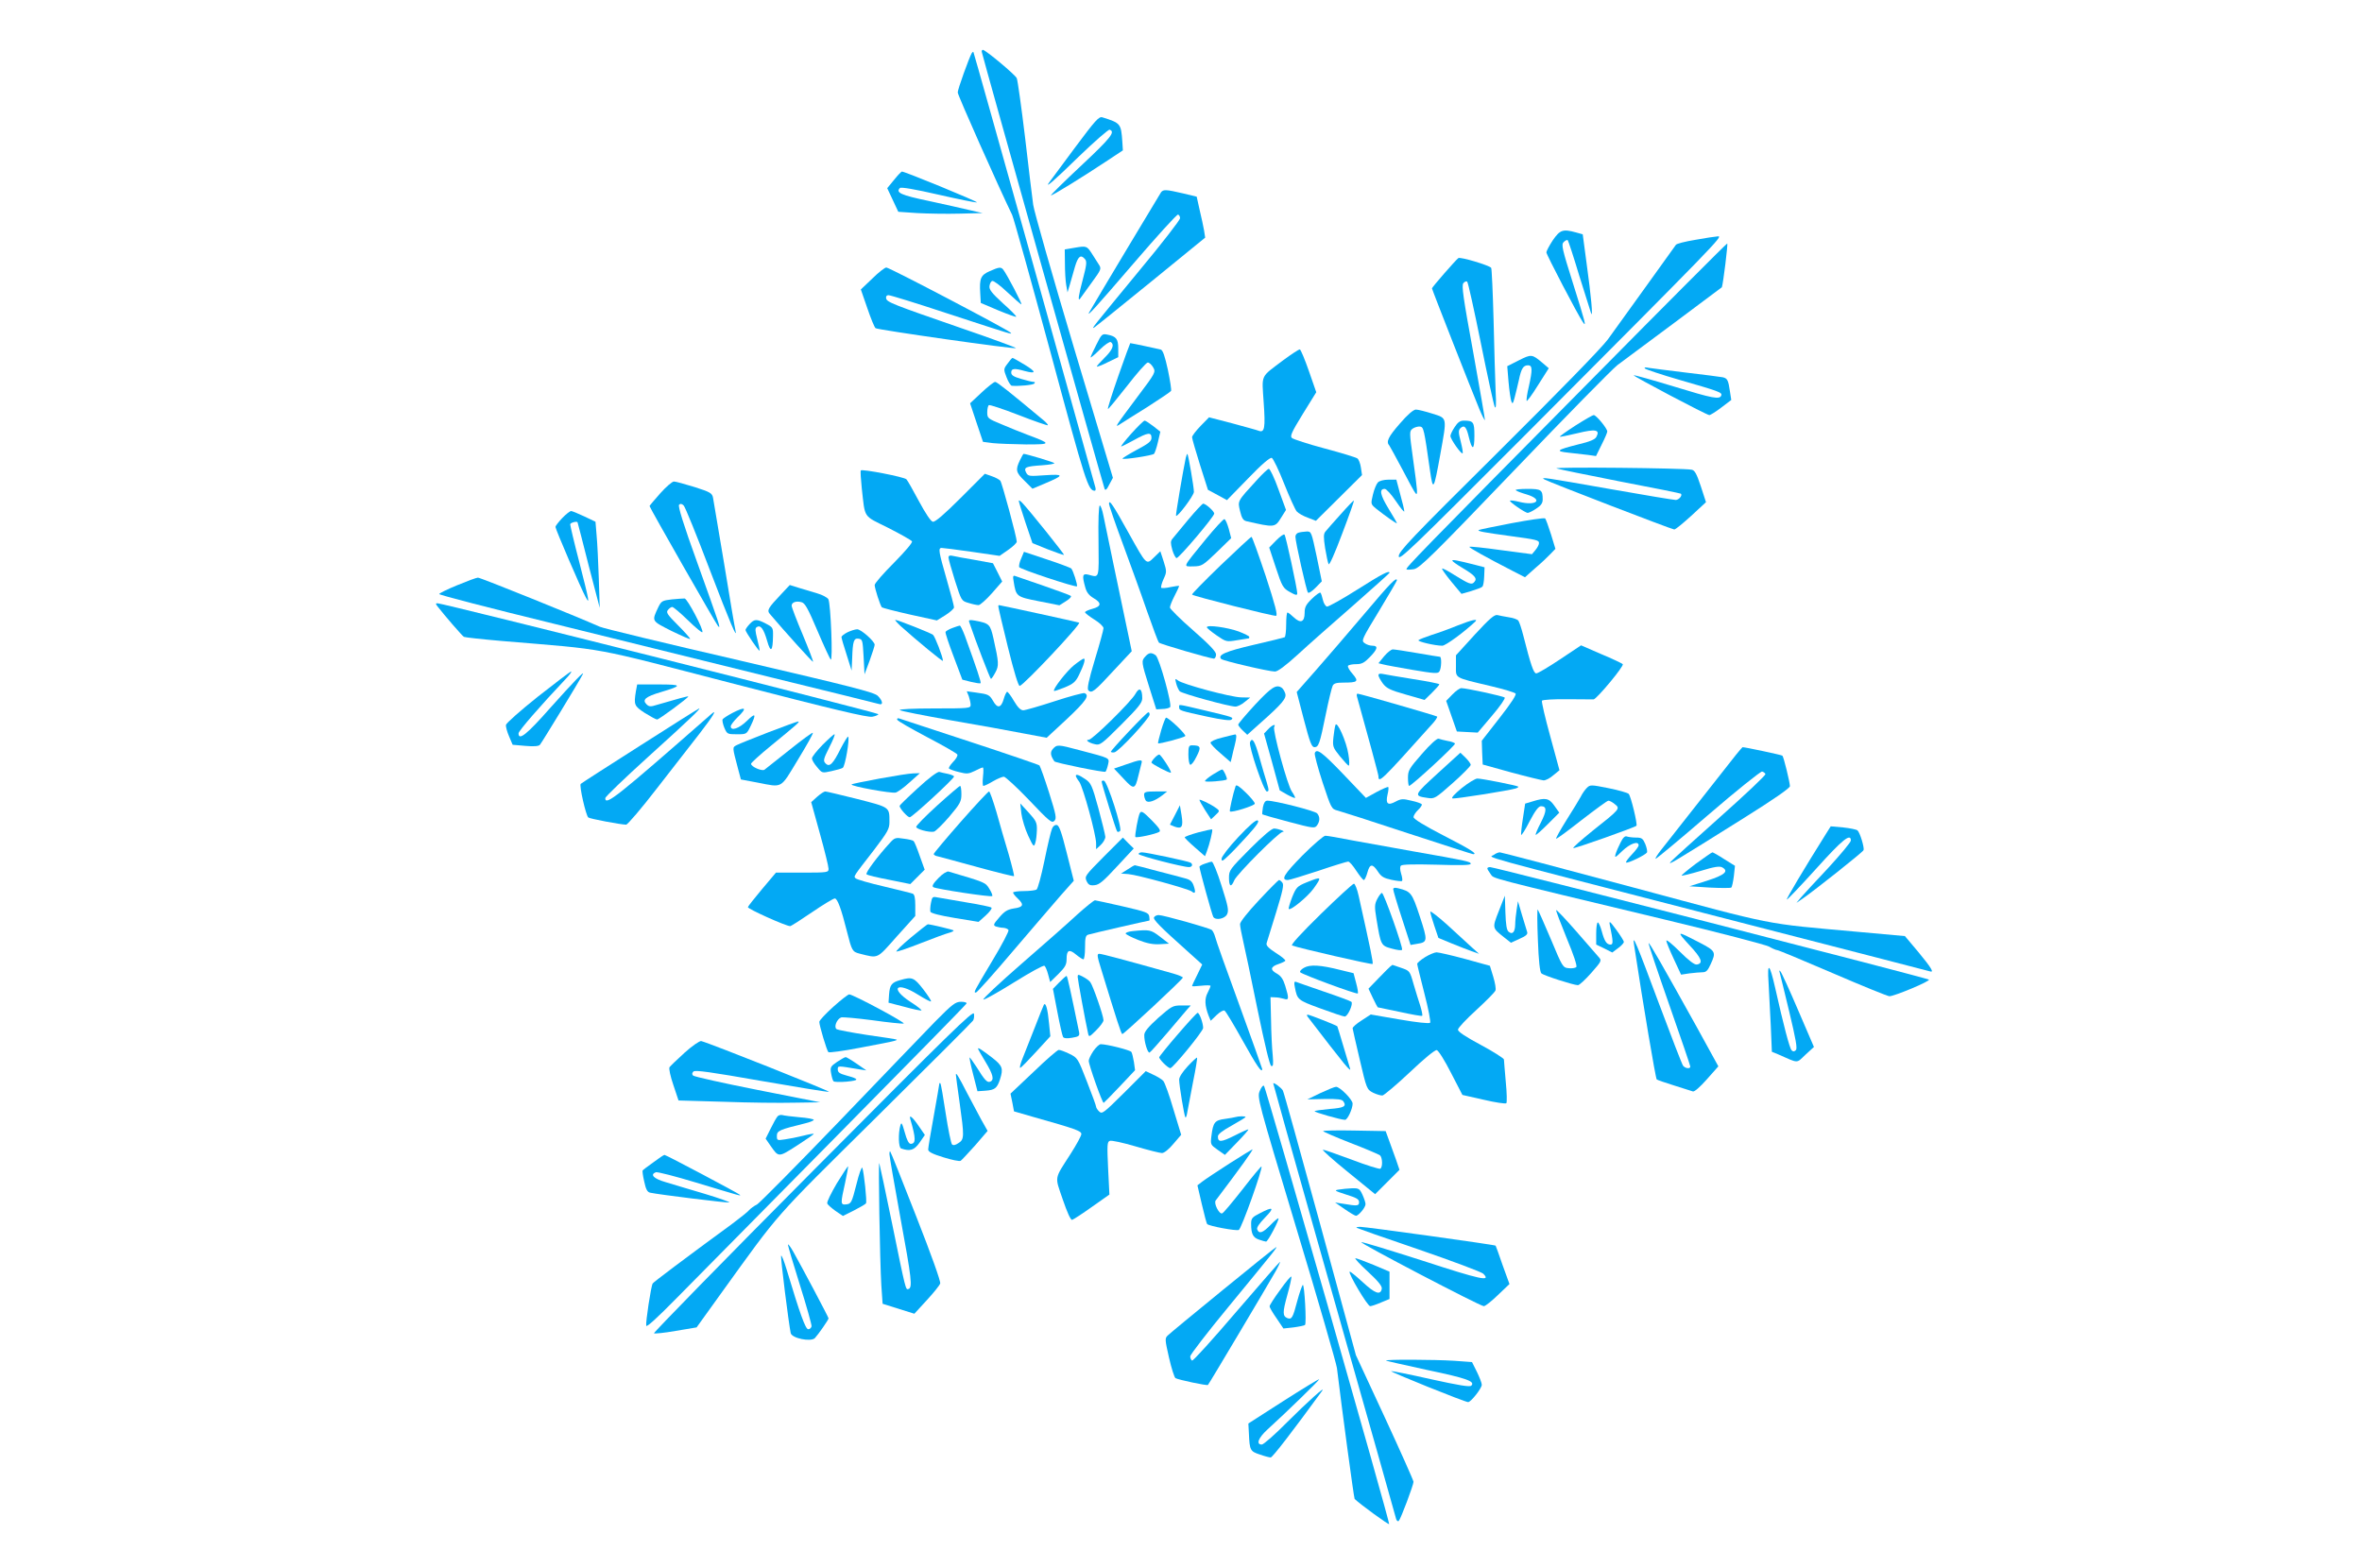 <?xml version="1.0" standalone="no"?>
<!DOCTYPE svg PUBLIC "-//W3C//DTD SVG 20010904//EN"
 "http://www.w3.org/TR/2001/REC-SVG-20010904/DTD/svg10.dtd">
<svg version="1.0" xmlns="http://www.w3.org/2000/svg"
 width="1280pt" height="850pt" viewBox="0 0 1280 850"
 preserveAspectRatio="xMidYMid meet">
<g transform="translate(0,850) scale(0.1,-0.1)"
fill="#03a9f4" stroke="none">
<path d="M5320 8220 c0 -9 655 -2339 666 -2370 4 -10 12 -4 25 23 l20 37 -212
708 c-116 389 -215 736 -220 772 -5 36 -25 200 -44 365 -20 165 -40 309 -45
321 -7 18 -170 154 -184 154 -3 0 -6 -4 -6 -10z"/>
<path d="M5266 8212 c-14 -24 -76 -196 -76 -213 0 -15 220 -509 295 -664 8
-16 102 -354 209 -749 190 -705 203 -746 239 -746 4 0 6 8 3 18 -2 9 -152 543
-331 1187 -180 643 -328 1171 -330 1173 -2 2 -6 -1 -9 -6z"/>
<path d="M5824 7698 c-70 -95 -132 -179 -137 -185 -30 -40 22 4 159 138 85 82
161 148 167 146 33 -11 7 -44 -152 -193 -93 -87 -168 -161 -166 -163 4 -4 167
96 310 191 l80 53 -3 48 c-7 97 -9 100 -108 131 -19 6 -38 -16 -150 -166z"/>
<path d="M4845 7525 l-37 -45 30 -64 30 -64 103 -7 c57 -3 160 -5 229 -3 l125
3 -70 16 c-38 9 -139 32 -223 50 -149 31 -180 45 -155 70 6 6 82 -7 208 -36
110 -25 203 -44 209 -42 9 3 -390 167 -406 167 -4 0 -23 -20 -43 -45z"/>
<path d="M6292 7458 c-7 -10 -357 -594 -389 -650 -18 -33 37 28 238 262 128
149 237 269 243 267 6 -2 11 -11 11 -20 0 -9 -97 -135 -217 -279 -260 -316
-267 -324 -248 -313 8 5 147 117 308 248 l293 239 -6 39 c-4 21 -14 71 -24
111 l-16 72 -75 18 c-91 21 -105 22 -118 6z"/>
<path d="M8415 7198 c-19 -29 -35 -59 -35 -66 0 -12 169 -336 197 -377 22 -33
15 -6 -53 210 -59 187 -64 210 -50 223 9 9 18 13 22 10 3 -4 32 -91 63 -195
32 -103 61 -195 64 -203 10 -22 0 92 -25 272 l-21 158 -36 10 c-72 20 -87 14
-126 -42z"/>
<path d="M9187 7200 c-55 -9 -102 -21 -105 -27 -13 -18 -315 -439 -369 -513
-34 -46 -264 -282 -594 -610 -475 -471 -539 -539 -539 -565 0 -27 66 37 668
640 1064 1068 1090 1095 1062 1094 -14 -1 -69 -9 -123 -19z"/>
<path d="M8629 6447 c-947 -957 -1013 -1026 -1007 -1033 3 -3 22 -2 41 1 31 6
105 79 544 537 279 292 531 548 558 569 28 21 166 124 308 229 141 105 257
192 258 193 7 19 34 237 29 237 -4 0 -333 -330 -731 -733z"/>
<path d="M5823 7157 l-53 -9 1 -76 c0 -42 3 -95 7 -117 l7 -40 12 40 c6 22 19
66 28 98 17 58 32 70 55 42 11 -13 8 -33 -13 -113 -22 -82 -27 -118 -14 -101
2 2 29 40 60 83 57 78 57 79 40 105 -9 14 -26 41 -37 58 -26 40 -29 41 -93 30z"/>
<path d="M7903 7101 c-14 -10 -143 -158 -143 -164 0 -6 216 -556 257 -655 14
-34 28 -61 30 -59 1 2 -27 166 -63 365 -55 300 -64 364 -54 377 7 9 17 12 21
8 5 -5 38 -155 74 -333 36 -179 70 -334 75 -345 7 -14 9 10 5 85 -2 58 -8 230
-11 382 -4 152 -10 281 -13 286 -8 13 -167 61 -178 53z"/>
<path d="M4727 6990 l-62 -59 35 -101 c19 -56 39 -105 45 -109 12 -9 754 -115
761 -108 2 2 -129 51 -293 107 -378 131 -407 142 -411 163 -2 11 3 17 13 17
10 0 153 -44 319 -99 364 -119 354 -116 341 -103 -17 17 -655 352 -672 352 -8
0 -43 -27 -76 -60z"/>
<path d="M5363 7030 c-48 -21 -56 -39 -51 -119 l3 -53 94 -40 c51 -21 95 -37
98 -35 2 3 -30 36 -72 73 -60 55 -75 74 -73 93 2 14 8 26 15 28 7 3 44 -25 82
-61 39 -36 73 -66 76 -66 7 0 -79 164 -98 188 -12 16 -23 15 -74 -8z"/>
<path d="M5941 6631 c-17 -33 -31 -64 -31 -68 0 -4 22 14 49 41 27 27 54 45
60 42 22 -14 10 -43 -34 -86 -24 -24 -43 -45 -41 -47 2 -2 29 8 60 24 l56 27
0 47 c0 51 -11 66 -58 75 -29 6 -32 4 -61 -55z"/>
<path d="M6061 6464 c-34 -97 -60 -179 -57 -181 2 -2 48 54 103 124 54 70 105
128 113 128 8 0 21 -12 29 -26 15 -26 13 -30 -85 -160 -124 -166 -126 -169
-94 -148 14 9 80 51 148 93 67 43 125 82 128 87 3 5 -5 56 -17 114 -16 73 -27
106 -38 110 -15 4 -159 35 -166 35 -1 0 -30 -79 -64 -176z"/>
<path d="M6952 6546 c-124 -94 -114 -72 -104 -227 10 -139 5 -166 -27 -154 -9
4 -73 21 -142 40 l-127 33 -46 -47 c-25 -26 -46 -53 -46 -61 0 -8 20 -76 43
-150 l43 -135 52 -28 51 -28 114 117 c76 79 119 115 129 112 8 -4 38 -66 67
-140 29 -73 60 -141 68 -150 9 -10 35 -25 60 -34 l44 -17 125 124 125 124 -6
40 c-3 22 -12 45 -19 50 -8 6 -87 30 -177 54 -90 24 -170 50 -178 57 -11 10
-2 31 59 130 l73 118 -40 115 c-22 63 -44 116 -49 117 -5 1 -46 -26 -92 -60z"/>
<path d="M8231 6547 l-63 -32 7 -85 c4 -46 11 -93 15 -105 6 -17 9 -14 18 20
6 22 16 65 23 95 13 63 24 80 50 80 24 0 24 -25 4 -115 -9 -37 -14 -72 -12
-78 1 -5 29 32 61 84 l59 93 -34 29 c-57 48 -60 48 -128 14z"/>
<path d="M5460 6529 c-22 -29 -22 -31 -5 -75 9 -24 22 -44 28 -45 41 -3 114 4
122 12 5 6 4 9 -4 9 -7 0 -37 7 -67 16 -41 12 -54 20 -54 35 0 22 17 24 73 8
64 -17 64 -5 0 34 -33 20 -63 37 -66 37 -3 0 -15 -14 -27 -31z"/>
<path d="M8915 6502 c6 -5 89 -33 186 -61 215 -62 232 -68 227 -84 -8 -24 -45
-17 -257 48 -118 36 -216 63 -218 61 -5 -4 396 -216 410 -216 6 0 35 18 65 41
l54 41 -7 45 c-9 63 -14 72 -39 78 -11 2 -100 14 -196 25 -96 12 -188 23 -205
26 -20 4 -27 3 -20 -4z"/>
<path d="M5319 6372 l-62 -58 35 -105 35 -104 54 -7 c30 -3 110 -6 179 -7 139
0 140 3 9 52 -35 13 -99 39 -141 57 -75 31 -78 33 -78 65 0 19 4 36 9 39 4 3
77 -21 162 -54 84 -33 155 -57 157 -55 3 2 -8 15 -24 28 -180 150 -251 207
-261 207 -7 0 -40 -26 -74 -58z"/>
<path d="M7586 6204 c-63 -72 -76 -99 -57 -119 4 -6 36 -64 71 -130 34 -66 66
-124 71 -129 13 -15 11 12 -13 183 -21 151 -21 154 -2 168 10 7 28 12 39 11
20 -3 22 -11 55 -243 16 -109 20 -102 55 91 37 206 39 196 -43 222 -38 12 -78
22 -89 22 -13 0 -45 -27 -87 -76z"/>
<path d="M8537 6193 c-48 -31 -86 -58 -84 -60 2 -2 45 7 96 19 98 24 123 19
102 -20 -7 -14 -35 -26 -99 -41 -118 -30 -126 -37 -50 -45 34 -4 82 -9 105
-12 l42 -6 30 61 c17 33 31 66 31 72 0 17 -60 89 -73 89 -7 0 -51 -26 -100
-57z"/>
<path d="M6131 6150 c-34 -38 -59 -70 -55 -70 4 0 35 16 70 35 74 41 94 44 94
12 0 -19 -15 -31 -81 -66 -44 -24 -78 -45 -76 -47 6 -7 161 17 171 26 4 5 14
33 21 64 l13 56 -38 30 c-21 16 -42 30 -47 30 -5 0 -37 -31 -72 -70z"/>
<path d="M7883 6185 c-13 -19 -23 -41 -23 -48 0 -17 59 -101 66 -94 3 3 -2 31
-10 63 -13 50 -13 61 -2 73 21 20 33 7 46 -49 18 -74 30 -71 30 8 0 75 -5 82
-58 82 -20 0 -33 -10 -49 -35z"/>
<path d="M5527 6005 c-25 -52 -22 -66 26 -112 l42 -42 69 29 c104 44 104 51
-1 44 -85 -6 -91 -6 -102 14 -15 29 -3 34 86 40 41 3 71 8 66 12 -6 6 -153 50
-166 50 -2 0 -11 -16 -20 -35z"/>
<path d="M6426 6019 c-15 -70 -56 -312 -53 -315 8 -8 97 110 97 130 0 25 -30
199 -35 205 -2 2 -6 -7 -9 -20z"/>
<path d="M8435 5961 c11 -4 166 -36 345 -71 179 -34 327 -64 329 -66 10 -9
-11 -34 -28 -34 -11 0 -173 27 -360 60 -352 62 -377 66 -351 51 26 -15 691
-271 703 -271 7 0 48 34 92 74 l80 74 -28 86 c-23 69 -33 87 -50 90 -42 9
-752 16 -732 7z"/>
<path d="M4665 5950 c-3 -4 0 -47 5 -96 19 -168 5 -146 143 -215 67 -34 125
-67 129 -73 5 -6 -35 -53 -97 -116 -58 -58 -105 -112 -105 -121 0 -18 30 -111
39 -121 3 -3 72 -21 152 -39 l146 -32 47 29 c25 16 46 35 46 42 0 8 -18 76
-40 152 -43 150 -47 170 -27 170 6 0 80 -9 163 -21 l151 -22 46 32 c26 18 47
38 47 45 0 24 -80 319 -89 330 -6 7 -26 18 -47 25 l-37 13 -132 -132 c-88 -88
-138 -131 -150 -128 -11 2 -40 46 -75 111 -32 60 -62 113 -68 119 -13 13 -241
57 -247 48z"/>
<path d="M6814 5901 c-111 -121 -107 -115 -94 -171 9 -38 17 -51 34 -55 153
-35 155 -35 188 18 l27 43 -41 112 c-22 62 -46 111 -52 111 -6 -1 -34 -27 -62
-58z"/>
<path d="M7467 5885 c-8 -8 -20 -37 -27 -66 -12 -51 -12 -51 16 -75 50 -40
114 -85 114 -80 0 3 -21 39 -46 80 -45 74 -51 106 -20 106 9 0 36 -30 61 -67
25 -37 45 -62 45 -54 0 7 -10 49 -22 92 l-21 79 -43 0 c-24 0 -49 -6 -57 -15z"/>
<path d="M3578 5826 c-32 -36 -58 -67 -58 -69 0 -8 362 -642 372 -652 15 -14
10 1 -113 344 -76 210 -106 308 -99 315 7 7 15 6 25 -4 8 -8 71 -163 140 -345
111 -290 154 -392 140 -329 -3 10 -30 170 -60 354 -31 184 -58 347 -61 362 -5
25 -15 31 -100 58 -52 16 -102 30 -112 30 -9 0 -43 -29 -74 -64z"/>
<path d="M8214 5843 c4 -5 31 -15 59 -23 92 -28 55 -64 -41 -40 -24 6 -46 9
-49 6 -6 -5 82 -66 96 -66 6 0 27 10 46 23 25 16 35 29 35 49 0 53 -7 58 -83
58 -39 0 -67 -3 -63 -7z"/>
<path d="M5521 5785 c0 -6 17 -59 37 -120 l37 -109 84 -34 c46 -18 85 -31 87
-30 3 4 -191 246 -227 283 -10 11 -19 15 -18 10z"/>
<path d="M7265 5712 c-38 -42 -75 -84 -82 -93 -11 -13 -11 -30 -2 -90 7 -41
15 -80 19 -87 4 -8 34 60 73 164 37 97 66 179 64 181 -2 1 -34 -32 -72 -75z"/>
<path d="M6010 5769 c0 -8 33 -105 74 -215 40 -109 100 -273 131 -364 32 -91
61 -169 65 -173 7 -8 275 -86 298 -87 6 0 12 10 12 23 -1 16 -36 53 -125 131
-69 60 -125 116 -125 123 0 8 11 36 25 63 14 27 25 51 25 53 0 3 -21 0 -46 -5
-25 -6 -48 -7 -51 -4 -3 3 2 24 12 46 18 39 18 43 1 97 l-18 55 -34 -33 c-43
-42 -39 -45 -140 136 -82 148 -104 181 -104 154z"/>
<path d="M6439 5683 c-40 -49 -78 -95 -86 -104 -10 -13 -10 -23 0 -60 7 -24
18 -44 23 -44 14 0 204 225 204 241 0 13 -46 54 -60 54 -4 0 -41 -39 -81 -87z"/>
<path d="M5953 5568 c2 -210 6 -199 -55 -183 -32 8 -35 -4 -17 -68 7 -27 20
-44 45 -59 45 -26 43 -45 -6 -58 -22 -6 -40 -14 -40 -19 0 -4 23 -22 50 -39
28 -17 50 -38 50 -47 0 -9 -21 -86 -47 -171 -34 -113 -43 -158 -35 -166 18
-18 33 -6 136 106 l99 106 -11 53 c-57 272 -133 633 -142 680 -6 31 -15 57
-20 57 -6 0 -9 -83 -7 -192z"/>
<path d="M3047 5692 c-20 -21 -37 -43 -37 -48 0 -12 139 -336 164 -381 23 -43
20 -24 -34 187 -28 107 -50 201 -50 208 0 9 39 19 40 10 1 -2 28 -106 60 -233
l60 -230 -5 160 c-3 88 -8 193 -12 234 l-6 73 -61 29 c-34 16 -66 29 -71 29
-6 0 -28 -17 -48 -38z"/>
<path d="M8191 5664 c-95 -18 -175 -35 -178 -37 -6 -7 29 -13 167 -32 149 -20
160 -23 160 -39 0 -8 -8 -24 -19 -37 l-19 -23 -167 22 c-92 13 -170 21 -172
18 -4 -4 89 -56 231 -129 l70 -36 55 49 c31 26 68 61 83 77 l27 28 -24 79
c-14 44 -28 83 -32 86 -5 4 -86 -8 -182 -26z"/>
<path d="M6535 5578 c-131 -161 -125 -148 -68 -148 46 1 51 4 127 77 l78 76
-13 50 c-8 28 -18 52 -24 53 -5 1 -50 -47 -100 -108z"/>
<path d="M7038 5613 c-10 -2 -18 -12 -18 -22 0 -28 60 -295 68 -303 5 -5 23 8
42 27 l33 34 -28 136 c-28 132 -29 135 -54 134 -14 -1 -34 -3 -43 -6z"/>
<path d="M6916 5571 l-38 -39 36 -109 c34 -103 39 -111 76 -132 32 -18 40 -19
40 -7 0 25 -62 311 -69 318 -4 5 -24 -10 -45 -31z"/>
<path d="M6615 5436 c-88 -85 -158 -156 -155 -159 9 -9 441 -118 455 -115 10
2 -4 57 -56 216 -39 116 -73 212 -77 212 -4 0 -79 -70 -167 -154z"/>
<path d="M5534 5473 c-9 -19 -13 -40 -11 -47 4 -11 306 -111 313 -104 5 6 -21
87 -31 97 -6 4 -65 27 -133 49 l-123 41 -15 -36z"/>
<path d="M5140 5478 c0 -8 16 -64 35 -125 35 -109 35 -110 73 -121 22 -7 46
-12 55 -12 8 0 41 29 72 64 l56 64 -25 50 -25 49 -98 18 c-54 9 -108 19 -120
22 -16 4 -23 1 -23 -9z"/>
<path d="M7870 5461 c0 -3 24 -21 53 -38 69 -41 84 -58 67 -77 -14 -18 -27
-13 -108 37 -34 22 -65 38 -67 35 -3 -2 20 -34 50 -71 l55 -66 52 15 c29 9 57
19 61 24 5 4 9 29 10 56 l2 49 -50 13 c-98 25 -125 30 -125 23z"/>
<path d="M7355 5304 c-82 -52 -156 -93 -164 -92 -8 2 -18 18 -22 36 -4 18 -10
36 -13 39 -4 4 -24 -11 -46 -32 -33 -32 -40 -46 -40 -77 0 -50 -22 -59 -59
-24 -15 14 -30 26 -34 26 -4 0 -7 -29 -7 -64 0 -36 -4 -67 -8 -70 -4 -2 -79
-21 -167 -41 -151 -35 -199 -55 -177 -77 10 -10 258 -68 291 -68 15 0 56 30
125 93 55 51 190 170 299 265 108 95 197 175 197 177 0 15 -41 -6 -175 -91z"/>
<path d="M5493 5349 c13 -83 15 -84 137 -108 l111 -22 35 22 c20 12 32 25 27
29 -4 4 -71 28 -148 55 -77 26 -146 50 -154 53 -11 4 -13 -2 -8 -29z"/>
<path d="M2478 5328 c-54 -22 -98 -44 -98 -48 0 -5 278 -77 618 -160 339 -84
871 -215 1182 -292 311 -76 573 -141 583 -144 25 -8 21 18 -7 45 -21 19 -147
51 -748 191 -398 92 -739 174 -758 183 -126 56 -648 267 -660 266 -8 0 -59
-19 -112 -41z"/>
<path d="M7394 5173 c-88 -104 -206 -241 -263 -306 l-104 -118 39 -150 c32
-122 42 -149 57 -149 23 0 29 18 62 180 15 74 32 143 37 153 6 13 21 17 58 17
78 0 85 6 50 47 -17 19 -28 38 -25 44 4 5 23 9 44 9 30 0 44 7 74 38 43 44 47
62 14 62 -13 0 -32 6 -42 14 -19 13 -15 21 78 174 53 88 97 163 97 166 0 22
-37 -16 -176 -181z"/>
<path d="M4234 5280 c-72 -76 -79 -88 -62 -108 76 -90 231 -262 234 -259 2 2
-23 68 -56 147 -33 78 -60 149 -60 157 0 18 24 27 53 19 19 -4 35 -33 86 -153
35 -82 67 -152 73 -158 12 -12 0 302 -13 327 -5 9 -33 24 -61 32 -29 9 -74 22
-100 30 l-48 15 -46 -49z"/>
<path d="M3640 5251 c-51 -6 -56 -9 -72 -41 -37 -79 -39 -74 71 -130 56 -27
101 -47 101 -43 0 4 -30 38 -67 75 -57 57 -65 69 -53 82 7 9 17 16 23 16 6 0
44 -32 84 -71 41 -40 76 -69 79 -66 10 10 -81 182 -96 183 -8 0 -40 -2 -70 -5z"/>
<path d="M2371 5213 c38 -49 133 -159 143 -165 6 -3 97 -13 201 -22 595 -50
467 -27 1264 -233 534 -138 723 -183 748 -178 18 3 33 10 33 14 0 8 -2358 601
-2389 601 -11 0 -11 -3 0 -17z"/>
<path d="M5410 5213 c0 -5 23 -104 52 -221 33 -134 57 -212 64 -210 24 6 336
338 322 343 -11 4 -428 95 -435 95 -2 0 -3 -3 -3 -7z"/>
<path d="M7992 5060 l-102 -112 0 -58 c0 -68 -13 -61 189 -109 68 -16 128 -34
134 -40 6 -6 -22 -50 -87 -133 l-96 -123 2 -65 3 -64 155 -43 c85 -23 164 -42
175 -43 12 0 35 12 53 28 l33 27 -50 184 c-28 101 -48 188 -45 193 4 5 65 9
138 8 72 -1 136 -1 142 -1 17 2 167 182 158 191 -5 5 -58 30 -118 55 l-108 47
-114 -76 c-63 -42 -120 -76 -129 -76 -14 0 -30 47 -70 205 -10 39 -22 75 -27
81 -4 6 -27 15 -51 18 -23 4 -51 9 -62 12 -16 4 -43 -19 -123 -106z"/>
<path d="M4062 5117 c-12 -13 -22 -27 -22 -32 0 -10 72 -116 76 -112 2 2 -4
29 -12 61 -12 48 -13 60 -3 67 21 13 37 -9 56 -74 19 -68 31 -59 32 25 1 46
-1 48 -39 68 -50 26 -62 25 -88 -3z"/>
<path d="M4880 5107 c88 -79 230 -196 230 -189 0 20 -43 132 -54 141 -12 10
-192 81 -204 81 -4 0 9 -15 28 -33z"/>
<path d="M5252 5129 c34 -102 114 -309 118 -309 3 0 14 16 24 35 20 37 19 53
-10 183 -18 79 -22 83 -100 98 -29 5 -36 4 -32 -7z"/>
<path d="M7900 5110 c-41 -17 -104 -40 -140 -51 -36 -12 -69 -25 -73 -29 -8
-7 89 -30 129 -30 18 0 119 74 179 131 17 17 -19 9 -95 -21z"/>
<path d="M5161 5096 c-19 -7 -36 -17 -37 -22 -2 -5 18 -65 44 -133 l47 -125
47 -12 c26 -6 49 -10 52 -7 4 4 -20 77 -85 256 -12 31 -24 57 -28 56 -3 0 -21
-6 -40 -13z"/>
<path d="M6540 5100 c0 -4 24 -24 53 -44 51 -35 53 -36 112 -26 33 5 61 10 63
10 1 0 2 3 2 8 0 4 -26 17 -57 29 -60 22 -173 38 -173 23z"/>
<path d="M4593 5073 c-18 -9 -33 -21 -33 -26 0 -5 12 -48 28 -96 l27 -86 3 65
c3 96 9 112 35 108 21 -3 22 -9 27 -98 l5 -95 28 75 c15 41 27 80 27 85 0 19
-75 85 -95 84 -11 0 -35 -8 -52 -16z"/>
<path d="M7501 4943 l-31 -38 24 -6 c14 -4 86 -17 161 -30 118 -20 137 -21
145 -9 12 18 13 80 3 80 -5 0 -60 9 -123 20 -63 11 -123 20 -132 20 -9 0 -30
-17 -47 -37z"/>
<path d="M6207 4942 c-23 -25 -22 -30 21 -167 l38 -120 33 2 c18 0 37 5 42 10
12 12 -58 265 -78 281 -23 17 -37 15 -56 -6z"/>
<path d="M5821 4895 c-40 -32 -118 -132 -109 -140 2 -2 28 7 58 19 46 19 59
30 77 67 27 55 37 89 26 89 -4 0 -28 -16 -52 -35z"/>
<path d="M2915 4724 c-93 -74 -171 -143 -173 -153 -2 -9 6 -38 17 -63 l19 -45
69 -6 c46 -4 72 -2 79 6 9 10 213 344 232 382 13 24 -50 -41 -176 -182 -127
-144 -172 -180 -172 -138 0 13 117 148 254 293 22 23 36 42 31 42 -6 -1 -86
-62 -180 -136z"/>
<path d="M7470 4840 c0 -7 11 -27 24 -45 20 -26 40 -36 125 -60 l101 -29 40
39 c22 22 40 42 40 46 0 3 -64 16 -142 28 -79 13 -153 25 -165 28 -15 3 -23 1
-23 -7z"/>
<path d="M6374 4795 c4 -16 13 -35 19 -42 13 -13 268 -83 302 -83 11 0 34 11
50 25 l30 24 -50 1 c-55 1 -317 71 -342 92 -15 12 -16 10 -9 -17z"/>
<path d="M3446 4753 c-12 -74 -9 -80 49 -118 31 -19 60 -35 66 -35 10 0 169
117 169 125 0 3 -63 -14 -168 -45 -37 -12 -45 -11 -59 3 -24 24 -5 41 80 66
117 35 115 41 -14 41 l-116 0 -7 -37z"/>
<path d="M6802 4681 c-51 -55 -92 -104 -92 -109 0 -4 11 -19 25 -32 l24 -23
68 61 c122 108 146 137 138 163 -4 13 -13 27 -19 31 -30 20 -55 4 -144 -91z"/>
<path d="M6153 4739 c-22 -41 -233 -249 -253 -249 -22 0 1 -17 34 -24 27 -7
37 1 142 106 94 94 114 119 114 143 0 53 -16 62 -37 24z"/>
<path d="M7871 4736 l-34 -35 29 -83 29 -83 56 -3 57 -3 77 91 c43 50 74 95
69 99 -9 8 -208 51 -235 51 -8 0 -30 -15 -48 -34z"/>
<path d="M5250 4726 c5 -15 10 -36 10 -47 0 -18 -9 -19 -197 -19 -115 0 -193
-4 -187 -9 5 -5 128 -29 274 -55 146 -25 323 -57 394 -71 l128 -24 109 101
c103 97 126 129 96 141 -7 2 -80 -17 -162 -44 -83 -27 -159 -49 -170 -49 -14
0 -30 16 -50 50 -16 28 -33 50 -37 50 -4 0 -13 -18 -19 -40 -14 -48 -34 -51
-57 -10 -20 34 -25 37 -92 46 l-51 7 11 -27z"/>
<path d="M7354 4723 c52 -186 116 -421 116 -430 0 -41 14 -27 289 280 19 20
32 40 29 43 -6 5 -418 124 -431 124 -5 0 -6 -8 -3 -17z"/>
<path d="M6390 4666 c0 -17 3 -18 154 -51 79 -17 123 -22 129 -16 13 13 12 13
-147 51 -150 35 -136 34 -136 16z"/>
<path d="M3470 4459 c-173 -110 -319 -204 -323 -208 -9 -9 28 -171 41 -182 7
-7 178 -39 205 -39 8 0 84 89 168 198 84 108 188 242 231 297 74 96 98 136 61
103 -512 -449 -573 -498 -573 -454 0 7 105 108 233 224 220 199 286 262 276
262 -2 0 -146 -90 -319 -201z"/>
<path d="M3968 4635 c-26 -14 -49 -29 -52 -34 -3 -5 1 -25 9 -45 15 -35 17
-36 68 -36 53 0 53 0 75 45 32 67 27 74 -21 27 -42 -41 -87 -56 -87 -29 0 7
16 28 35 47 57 55 47 63 -27 25z"/>
<path d="M6118 4536 c-54 -57 -98 -107 -98 -110 0 -4 9 -6 19 -4 23 3 191 185
191 205 0 7 -3 13 -7 12 -5 0 -52 -47 -105 -103z"/>
<path d="M4862 4599 c2 -7 76 -49 163 -95 88 -46 161 -88 163 -94 3 -7 -8 -25
-24 -41 -15 -16 -25 -32 -21 -35 4 -4 28 -13 54 -19 42 -11 52 -10 85 6 21 11
40 19 44 19 4 0 4 -22 1 -50 -3 -27 -2 -50 2 -50 5 0 29 11 52 25 24 14 51 25
59 25 8 0 70 -57 137 -127 108 -114 123 -126 136 -113 14 13 11 30 -28 154
-24 76 -48 142 -52 147 -4 4 -174 62 -378 129 -203 67 -376 123 -383 126 -8 2
-12 -1 -10 -7z"/>
<path d="M6293 4543 c-11 -38 -19 -70 -17 -72 5 -5 137 30 147 39 8 7 -89 100
-104 100 -3 0 -15 -30 -26 -67z"/>
<path d="M4165 4531 c-82 -32 -160 -63 -173 -70 -24 -13 -24 -8 7 -126 l16
-60 90 -17 c139 -27 122 -36 219 124 47 77 84 143 81 146 -2 3 -60 -39 -127
-93 -68 -54 -128 -102 -135 -107 -13 -10 -73 16 -73 32 0 5 48 49 107 97 144
118 160 132 148 132 -5 0 -77 -26 -160 -58z"/>
<path d="M7237 4570 c-3 -8 -8 -38 -11 -67 -5 -49 -3 -55 35 -102 23 -28 44
-51 48 -51 4 0 4 28 -2 62 -10 68 -62 184 -70 158z"/>
<path d="M6872 4547 l-22 -23 43 -154 42 -154 40 -23 c22 -12 41 -20 43 -18 2
2 -6 18 -17 34 -24 33 -106 335 -96 351 12 19 -12 10 -33 -13z"/>
<path d="M4457 4462 c-31 -32 -57 -64 -57 -73 0 -8 12 -29 28 -47 27 -33 27
-33 77 -22 28 6 56 14 62 18 13 8 39 160 29 169 -2 3 -20 -26 -40 -64 -42 -85
-61 -103 -82 -81 -14 14 -12 23 20 87 20 39 33 71 28 71 -4 0 -33 -26 -65 -58z"/>
<path d="M6623 4502 c-35 -8 -63 -21 -63 -28 0 -6 25 -33 55 -58 l54 -47 7 28
c3 15 10 44 15 63 11 43 11 60 2 59 -5 -1 -36 -8 -70 -17z"/>
<path d="M7706 4414 c-70 -80 -76 -90 -76 -130 0 -24 3 -44 6 -44 13 0 254
222 249 230 -3 4 -21 11 -41 14 -19 4 -41 9 -48 12 -8 3 -46 -31 -90 -82z"/>
<path d="M6774 4477 c-8 -22 75 -267 91 -267 12 0 12 7 0 48 -8 26 -27 89 -41
140 -25 87 -38 108 -50 79z"/>
<path d="M5706 4441 c-16 -18 -14 -36 8 -68 6 -8 271 -62 277 -56 4 5 10 22
14 40 7 36 15 32 -156 77 -116 31 -121 31 -143 7z"/>
<path d="M6440 4411 c0 -28 4 -53 10 -56 5 -3 21 16 34 44 27 52 23 61 -25 61
-16 0 -19 -7 -19 -49z"/>
<path d="M9407 4408 c-30 -38 -330 -419 -410 -521 -16 -21 -28 -40 -25 -42 2
-2 130 104 283 236 153 132 286 238 294 237 8 -2 16 -8 18 -14 2 -6 -108 -110
-244 -231 -137 -122 -257 -231 -268 -243 -22 -25 6 -8 397 237 161 101 248
161 248 172 -1 22 -34 159 -41 165 -4 4 -201 46 -216 46 -1 0 -17 -19 -36 -42z"/>
<path d="M7125 4418 c-3 -7 16 -78 42 -158 48 -144 48 -145 83 -154 19 -5 191
-60 381 -123 190 -62 348 -113 352 -113 27 0 -14 26 -158 100 -107 55 -165 91
-165 101 0 8 11 26 25 39 13 12 22 26 20 30 -3 5 -28 14 -57 20 -45 11 -55 11
-85 -5 -42 -23 -55 -12 -44 37 5 20 7 39 4 42 -3 2 -31 -10 -63 -27 l-58 -32
-122 128 c-116 121 -145 142 -155 115z"/>
<path d="M7791 4308 c-130 -119 -132 -122 -55 -133 38 -6 42 -3 137 81 53 47
97 92 97 98 0 7 -13 24 -28 39 l-28 27 -123 -112z"/>
<path d="M6257 4392 c-10 -10 -17 -22 -17 -25 0 -8 100 -60 105 -55 6 6 -54
98 -63 98 -5 0 -16 -8 -25 -18z"/>
<path d="M6101 4356 l-64 -22 51 -54 c57 -62 63 -60 81 15 7 28 14 58 17 68 7
22 -5 21 -85 -7z"/>
<path d="M6573 4302 c-24 -15 -43 -31 -43 -36 0 -7 109 1 118 9 5 5 -18 55
-25 54 -5 0 -27 -13 -50 -27z"/>
<path d="M4975 4229 c-55 -50 -100 -94 -100 -97 0 -14 43 -62 55 -62 13 0 240
209 240 221 0 4 -15 10 -32 14 -18 4 -40 8 -48 11 -9 2 -57 -33 -115 -87z"/>
<path d="M4767 4280 c-81 -15 -150 -29 -152 -32 -9 -9 216 -50 239 -44 11 3
46 28 76 56 l55 49 -35 -1 c-19 0 -101 -13 -183 -28z"/>
<path d="M5830 4294 c0 -3 8 -18 19 -32 21 -31 91 -286 91 -334 l0 -31 25 23
c14 13 25 33 25 44 -1 12 -18 82 -38 156 -34 124 -40 136 -71 157 -34 23 -51
29 -51 17z"/>
<path d="M7921 4228 c-40 -33 -59 -54 -49 -56 15 -3 305 43 341 54 10 3 17 8
15 10 -6 6 -197 44 -222 44 -11 0 -50 -24 -85 -52z"/>
<path d="M5970 4263 c1 -15 78 -264 84 -270 4 -4 11 -2 16 3 13 13 -69 266
-87 272 -7 2 -13 0 -13 -5z"/>
<path d="M6696 4239 c-13 -37 -35 -134 -31 -137 8 -9 135 31 135 42 0 7 -22
34 -50 61 -35 34 -51 44 -54 34z"/>
<path d="M8599 4229 c-10 -10 -25 -31 -33 -48 -9 -16 -43 -73 -77 -126 -33
-53 -59 -99 -56 -101 2 -3 64 43 138 101 74 57 139 105 145 105 7 0 22 -8 35
-19 30 -24 29 -26 -119 -143 -63 -51 -111 -93 -106 -95 9 -3 333 112 342 121
7 7 -30 161 -42 173 -6 6 -55 20 -110 31 -95 19 -99 19 -117 1z"/>
<path d="M5080 4135 c-63 -57 -115 -110 -115 -117 0 -12 68 -31 96 -26 9 2 46
38 83 81 60 71 66 83 66 123 0 24 -3 44 -7 44 -5 -1 -60 -48 -123 -105z"/>
<path d="M4428 4181 l-32 -29 47 -170 c26 -93 47 -179 47 -191 0 -20 -4 -21
-142 -21 l-143 0 -75 -89 c-41 -49 -76 -93 -77 -98 -3 -9 206 -103 229 -103 5
0 58 34 118 75 60 41 116 75 124 75 14 0 35 -56 66 -180 26 -103 29 -109 68
-119 104 -26 91 -32 201 92 l101 112 0 58 c0 39 -4 59 -14 63 -7 3 -77 20
-156 39 -78 18 -147 38 -153 44 -12 12 -15 6 101 156 72 95 82 112 82 149 0
83 4 79 -174 125 -89 22 -167 41 -174 41 -6 0 -26 -13 -44 -29z"/>
<path d="M5206 4045 c-80 -91 -146 -170 -146 -174 0 -5 10 -11 23 -13 12 -3
109 -29 214 -58 106 -29 195 -51 198 -49 2 3 -11 56 -29 119 -19 63 -49 166
-66 228 -18 61 -36 112 -40 112 -5 0 -74 -74 -154 -165z"/>
<path d="M6200 4193 c0 -10 4 -24 9 -32 11 -16 48 -4 91 29 l25 20 -62 0 c-53
0 -63 -3 -63 -17z"/>
<path d="M6500 4164 c0 -4 14 -29 31 -56 l32 -49 24 23 c23 21 23 23 6 36 -29
22 -93 53 -93 46z"/>
<path d="M8305 4156 l-40 -12 -12 -79 c-7 -44 -11 -84 -10 -90 2 -5 23 27 46
73 31 59 49 82 62 82 32 0 32 -24 -1 -89 -18 -34 -30 -64 -28 -66 2 -3 32 24
66 58 l62 62 -27 38 c-29 41 -48 45 -118 23z"/>
<path d="M6844 4125 c-3 -20 -5 -38 -3 -39 2 -2 67 -21 144 -41 132 -35 140
-36 152 -19 16 22 17 46 1 65 -12 14 -228 69 -270 69 -12 0 -19 -11 -24 -35z"/>
<path d="M5535 4090 c4 -30 20 -84 37 -120 28 -60 31 -63 38 -40 5 14 8 45 9
70 1 41 -4 51 -44 95 l-46 50 6 -55z"/>
<path d="M6367 4082 l-27 -52 26 -11 c39 -14 47 0 37 62 l-9 54 -27 -53z"/>
<path d="M6177 4093 c-9 -15 -29 -125 -24 -130 7 -6 110 16 129 28 10 6 0 21
-37 59 -49 50 -60 57 -68 43z"/>
<path d="M6710 3962 c-50 -53 -90 -106 -90 -116 0 -17 5 -15 36 15 20 18 67
68 105 110 51 56 65 78 54 82 -9 4 -45 -27 -105 -91z"/>
<path d="M5701 4008 c-6 -13 -24 -90 -41 -173 -17 -82 -36 -153 -43 -157 -7
-4 -38 -8 -69 -8 -32 0 -58 -4 -58 -8 0 -5 11 -19 25 -32 36 -34 31 -47 -20
-54 -36 -6 -51 -15 -80 -49 -32 -37 -34 -42 -18 -49 10 -3 28 -7 40 -7 12 -1
25 -6 28 -12 4 -5 -35 -80 -87 -166 -105 -176 -103 -173 -89 -173 5 0 95 100
199 223 104 122 221 258 260 303 l71 80 -38 150 c-28 112 -41 150 -54 152 -10
2 -21 -6 -26 -20z"/>
<path d="M9897 3983 c-123 -196 -218 -356 -214 -359 2 -2 73 72 158 166 143
159 189 196 189 154 0 -9 -55 -75 -122 -148 -68 -72 -134 -144 -148 -160 l-25
-30 35 24 c65 45 325 251 329 262 5 14 -20 96 -33 107 -6 5 -41 12 -78 16
l-67 6 -24 -38z"/>
<path d="M6493 3988 c-40 -11 -73 -23 -73 -27 0 -3 25 -28 55 -54 l55 -48 10
26 c15 39 33 115 29 119 -2 2 -37 -6 -76 -16z"/>
<path d="M6772 3897 c-107 -108 -112 -114 -112 -155 0 -49 12 -54 29 -13 14
33 241 261 262 262 20 1 -22 17 -46 18 -13 1 -61 -40 -133 -112z"/>
<path d="M7058 3863 c-100 -102 -119 -133 -79 -133 9 0 84 23 166 50 82 28
155 50 161 50 7 0 26 -22 44 -50 18 -27 36 -50 41 -50 4 0 13 18 19 40 13 49
28 50 57 6 18 -28 32 -36 74 -45 29 -6 54 -9 57 -6 3 3 1 20 -5 39 -7 23 -7
38 -1 44 7 7 76 8 194 5 129 -4 184 -3 184 5 0 12 -25 17 -310 67 -113 20
-262 47 -333 60 -70 14 -135 25 -145 25 -9 0 -65 -48 -124 -107z"/>
<path d="M8782 3933 c-11 -21 -23 -49 -27 -63 -6 -22 -2 -20 37 18 42 40 88
56 88 30 0 -7 -17 -29 -37 -50 -20 -21 -34 -40 -31 -43 7 -7 104 40 113 54 3
6 -1 26 -9 46 -13 30 -19 35 -50 35 -19 0 -41 3 -50 6 -10 4 -21 -6 -34 -33z"/>
<path d="M4825 3934 c-69 -75 -137 -166 -129 -173 5 -5 60 -18 123 -30 l114
-23 39 39 39 39 -27 75 c-14 41 -29 77 -33 80 -3 4 -27 10 -53 13 -44 7 -50 5
-73 -20z"/>
<path d="M5980 3855 c-99 -100 -103 -105 -92 -130 10 -21 18 -26 44 -23 25 2
49 23 121 101 l91 98 -30 29 -29 30 -105 -105z"/>
<path d="M6170 3871 c0 -9 239 -71 273 -71 18 0 23 15 9 24 -13 8 -240 56
-263 56 -10 0 -19 -4 -19 -9z"/>
<path d="M8095 3866 c-24 -17 -140 15 1220 -336 622 -160 1136 -293 1143 -295
25 -9 10 17 -61 103 l-74 88 -254 23 c-522 47 -434 30 -1216 240 -391 105
-718 191 -725 191 -8 0 -23 -6 -33 -14z"/>
<path d="M9191 3819 c-45 -34 -80 -63 -78 -65 2 -2 48 9 102 25 74 23 103 27
117 20 39 -21 15 -42 -82 -73 l-95 -30 110 -7 c61 -3 113 -3 117 0 4 3 10 31
14 62 l6 56 -58 36 c-32 21 -61 37 -64 37 -4 0 -43 -28 -89 -61z"/>
<path d="M6528 3818 c-16 -5 -28 -13 -28 -16 0 -14 68 -261 75 -272 12 -20 61
-11 74 13 11 21 7 42 -29 155 -23 74 -47 132 -53 131 -7 0 -24 -5 -39 -11z"/>
<path d="M6110 3787 l-35 -22 40 -3 c49 -4 325 -80 343 -94 19 -16 23 -5 11
30 -8 24 -19 34 -47 41 -21 6 -89 24 -152 40 -63 17 -117 31 -120 31 -3 0 -21
-10 -40 -23z"/>
<path d="M8060 3793 c0 -5 9 -18 18 -31 20 -26 -42 -10 946 -247 292 -70 545
-136 563 -146 19 -11 38 -19 44 -19 6 0 141 -56 301 -125 160 -69 298 -125
307 -125 27 0 223 82 214 90 -9 9 -2354 610 -2378 610 -8 0 -15 -3 -15 -7z"/>
<path d="M5085 3740 c-29 -30 -36 -43 -27 -49 17 -10 312 -55 319 -48 3 3 -4
21 -16 40 -21 34 -21 34 -221 93 -9 2 -33 -13 -55 -36z"/>
<path d="M7080 3717 c-51 -21 -56 -27 -78 -81 -12 -32 -21 -61 -18 -63 10 -10
102 66 134 110 47 66 46 68 -38 34z"/>
<path d="M6823 3621 c-60 -64 -103 -118 -103 -130 0 -11 7 -50 16 -88 9 -37
44 -205 78 -372 41 -198 67 -306 75 -309 11 -4 12 9 8 59 -4 35 -8 120 -9 189
l-3 125 25 -1 c14 0 35 -4 48 -8 27 -9 28 1 7 70 -11 36 -23 54 -46 67 -37 20
-34 37 8 51 18 6 35 14 38 18 4 3 -19 23 -50 42 -41 27 -55 41 -51 54 3 9 26
84 51 165 36 117 44 152 34 163 -6 8 -14 14 -18 14 -3 0 -52 -49 -108 -109z"/>
<path d="M7157 3545 c-105 -103 -164 -167 -155 -170 41 -15 432 -105 436 -100
5 4 -9 72 -75 368 -8 37 -20 67 -26 67 -7 -1 -88 -75 -180 -165z"/>
<path d="M7550 3680 c0 -7 21 -78 47 -157 l47 -145 35 6 c58 9 59 15 15 149
-42 128 -48 135 -116 152 -19 5 -28 3 -28 -5z"/>
<path d="M7464 3628 c-15 -29 -16 -42 -5 -108 24 -144 24 -146 84 -162 28 -8
54 -11 55 -6 6 13 -99 308 -109 308 -5 0 -16 -15 -25 -32z"/>
<path d="M5045 3606 c-4 -19 -5 -41 -3 -48 3 -8 53 -21 133 -34 l128 -21 39
35 c21 19 35 38 31 42 -4 5 -66 17 -138 29 -71 12 -142 24 -157 27 -24 5 -27
2 -33 -30z"/>
<path d="M8122 3561 c-36 -92 -36 -90 28 -141 l38 -30 46 21 c35 15 46 25 42
37 -3 9 -15 51 -28 92 l-22 75 -7 -45 c-4 -25 -8 -62 -8 -82 -1 -41 -15 -56
-36 -38 -10 8 -15 39 -17 103 l-3 92 -33 -84z"/>
<path d="M5839 3544 c-46 -43 -182 -163 -303 -268 -120 -104 -213 -192 -207
-194 6 -2 81 40 166 93 85 53 159 94 165 90 5 -3 14 -24 20 -47 l11 -41 45 44
c36 36 44 50 44 80 0 50 14 56 51 25 17 -14 35 -26 40 -26 5 0 9 29 9 64 0 53
3 66 18 70 18 6 323 76 330 76 2 0 2 10 0 22 -3 21 -17 26 -143 55 -77 18
-145 32 -151 33 -6 0 -48 -34 -95 -76z"/>
<path d="M7751 3558 c0 -7 10 -42 22 -77 l22 -65 70 -29 c39 -16 88 -35 110
-43 l40 -14 -40 36 c-22 20 -82 75 -132 121 -51 46 -93 78 -92 71z"/>
<path d="M8334 3405 c4 -113 11 -174 19 -181 13 -12 175 -64 198 -64 8 0 40
30 72 66 58 66 58 67 39 88 -10 11 -65 74 -121 139 -57 65 -105 116 -108 114
-2 -3 24 -71 57 -152 38 -91 58 -151 52 -157 -5 -5 -24 -8 -41 -6 -32 3 -34 7
-97 158 -36 85 -68 157 -71 160 -3 3 -3 -71 1 -165z"/>
<path d="M6254 3528 c-7 -11 31 -50 181 -184 l80 -72 -27 -56 c-16 -31 -28
-58 -28 -61 0 -2 23 -1 50 2 28 3 50 3 50 -1 0 -4 -7 -21 -16 -38 -17 -32 -15
-69 5 -122 l12 -29 32 31 c18 17 37 28 43 24 7 -4 51 -78 99 -164 75 -135 105
-179 105 -152 0 3 -56 159 -124 347 -69 188 -128 354 -131 369 -4 15 -12 31
-18 37 -14 11 -263 81 -288 81 -10 0 -21 -5 -25 -12z"/>
<path d="M8724 3485 c18 -87 19 -105 4 -105 -21 0 -33 17 -48 73 -7 26 -17 47
-21 47 -5 0 -9 -27 -9 -60 l0 -60 44 -21 43 -22 32 24 c17 12 31 28 31 33 0 6
-19 36 -41 66 -36 49 -40 51 -35 25z"/>
<path d="M4936 3418 c-48 -40 -83 -74 -78 -76 5 -1 65 19 133 46 68 27 137 52
153 56 15 4 26 10 23 13 -5 4 -119 32 -139 33 -3 0 -45 -33 -92 -72z"/>
<path d="M6138 3453 c-21 -2 -38 -8 -38 -13 0 -4 30 -20 68 -35 48 -19 81 -25
117 -23 l50 3 -49 38 c-50 38 -57 39 -148 30z"/>
<path d="M9154 3378 c67 -71 78 -100 42 -106 -12 -3 -43 20 -92 69 -41 41 -74
68 -74 60 0 -7 18 -51 40 -98 l40 -86 46 7 c26 3 58 6 71 6 19 0 28 10 43 43
31 67 28 72 -62 119 -124 64 -125 64 -54 -14z"/>
<path d="M8855 3380 c50 -330 117 -726 123 -731 4 -3 46 -18 95 -33 48 -15 93
-29 101 -32 8 -3 39 24 76 66 l62 70 -117 213 c-189 340 -257 459 -261 455 -2
-3 48 -152 111 -332 63 -180 115 -332 115 -337 0 -14 -26 -11 -39 4 -6 8 -64
158 -130 335 -124 333 -146 385 -136 322z"/>
<path d="M7723 3312 c-24 -15 -43 -31 -43 -37 0 -5 18 -77 39 -160 22 -84 35
-154 31 -159 -6 -5 -73 2 -165 18 l-157 27 -49 -32 c-27 -17 -49 -36 -49 -43
1 -6 18 -83 39 -171 37 -158 38 -160 72 -178 19 -9 42 -16 51 -15 9 2 76 58
148 126 77 73 136 122 146 120 9 -2 43 -56 77 -123 l62 -120 115 -26 c63 -15
119 -23 123 -19 4 4 3 56 -3 116 -5 60 -10 114 -10 121 0 6 -56 42 -125 79
-82 44 -125 72 -124 83 0 9 45 57 99 106 54 50 101 97 104 106 4 8 -2 42 -12
75 l-18 59 -134 37 c-74 20 -144 36 -155 36 -11 0 -39 -12 -62 -26z"/>
<path d="M5967 3248 c87 -284 109 -353 115 -353 9 0 328 297 328 306 0 4 -24
14 -52 22 -268 75 -387 107 -401 107 -13 0 -12 -12 10 -82z"/>
<path d="M7066 3254 c-16 -9 -24 -20 -20 -24 13 -13 306 -121 312 -115 3 2 -1
28 -9 57 l-14 53 -70 17 c-110 28 -166 31 -199 12z"/>
<path d="M7535 3262 c-5 -4 -34 -33 -64 -64 l-55 -57 24 -51 c13 -27 25 -50
26 -50 1 0 55 -11 120 -25 64 -14 119 -24 121 -21 3 3 -2 26 -10 53 -9 26 -25
80 -37 120 -20 71 -21 71 -67 87 -26 9 -47 16 -47 16 -1 0 -5 -4 -11 -8z"/>
<path d="M9584 3175 c3 -49 8 -154 12 -233 l6 -143 34 -14 c114 -50 97 -50
148 -2 l46 42 -86 200 c-47 110 -90 205 -96 210 -6 7 -7 5 -4 -5 2 -8 26 -104
52 -213 36 -151 45 -200 36 -209 -9 -9 -15 -9 -23 -1 -11 11 -44 137 -89 338
-30 133 -44 144 -36 30z"/>
<path d="M5840 3205 c0 -13 42 -242 56 -304 5 -24 6 -24 45 15 21 21 39 45 39
54 0 24 -58 190 -72 207 -6 8 -24 21 -40 29 -25 13 -28 13 -28 -1z"/>
<path d="M5740 3175 l-34 -35 24 -125 c13 -68 27 -130 31 -136 4 -7 21 -9 49
-4 36 6 41 10 38 29 -46 224 -64 306 -68 306 -4 0 -21 -16 -40 -35z"/>
<path d="M4880 3188 c-48 -13 -58 -26 -62 -78 l-3 -45 85 -22 c47 -13 89 -22
93 -20 5 1 -22 23 -60 47 -114 75 -75 112 41 39 37 -23 69 -40 71 -37 3 3 -16
32 -42 66 -50 64 -60 68 -123 50z"/>
<path d="M7017 3149 c13 -68 15 -70 138 -115 65 -24 125 -44 132 -44 17 0 48
70 36 80 -4 4 -71 29 -148 55 -77 27 -146 50 -152 53 -10 3 -11 -5 -6 -29z"/>
<path d="M4516 3043 c-42 -38 -76 -74 -76 -82 0 -20 40 -154 49 -164 4 -4 79
6 167 23 186 35 208 40 203 45 -2 2 -74 13 -159 25 -85 13 -160 27 -167 32
-15 12 2 54 25 63 8 3 84 -4 169 -15 85 -12 162 -20 170 -18 15 3 -274 158
-295 158 -6 0 -45 -30 -86 -67z"/>
<path d="M5068 2963 c-58 -60 -293 -304 -522 -543 -230 -239 -430 -441 -444
-449 -15 -7 -34 -21 -42 -30 -8 -10 -49 -42 -90 -73 -269 -197 -428 -317 -433
-325 -9 -14 -39 -211 -35 -229 2 -10 61 44 168 153 91 92 480 486 865 876 385
390 702 713 703 718 2 5 -12 9 -30 9 -30 0 -47 -13 -140 -107z"/>
<path d="M5657 3054 c-3 -6 -26 -62 -50 -125 -25 -63 -54 -138 -66 -167 -12
-30 -17 -52 -12 -50 5 1 44 41 86 87 l77 84 -7 69 c-7 77 -18 117 -28 102z"/>
<path d="M6277 2983 c-54 -49 -76 -75 -76 -93 -1 -37 19 -101 29 -95 6 3 49
52 97 108 47 56 95 112 106 125 l20 22 -50 0 c-47 0 -53 -3 -126 -67z"/>
<path d="M4406 2154 c-478 -481 -866 -878 -862 -881 3 -3 56 2 118 13 l113 19
133 185 c324 449 274 393 837 950 286 283 524 521 528 528 5 7 7 23 5 37 -3
21 -130 -104 -872 -851z"/>
<path d="M6384 2895 c-55 -63 -100 -120 -102 -125 -3 -9 46 -59 60 -60 14 0
178 200 178 218 0 26 -20 82 -30 82 -4 0 -52 -52 -106 -115z"/>
<path d="M7087 2988 c205 -267 240 -310 228 -276 -2 7 -18 60 -35 117 -17 58
-32 106 -33 108 -6 6 -150 63 -160 63 -6 0 -6 -4 0 -12z"/>
<path d="M3710 2794 c-41 -37 -78 -73 -82 -79 -4 -7 5 -50 21 -96 l28 -84 244
-7 c134 -5 307 -7 384 -5 l140 2 -339 67 c-187 37 -344 72 -350 78 -7 7 -6 14
2 22 9 9 94 -3 367 -51 195 -34 360 -61 367 -59 9 3 -642 262 -692 275 -8 2
-49 -26 -90 -63z"/>
<path d="M5925 2803 c-14 -21 -25 -44 -25 -53 0 -22 74 -230 81 -228 3 2 43
42 88 90 l82 87 -6 44 c-4 24 -10 49 -14 55 -6 10 -132 42 -166 42 -8 0 -26
-17 -40 -37z"/>
<path d="M5300 2816 c0 -3 18 -35 40 -71 42 -69 49 -99 26 -108 -16 -7 -30 8
-75 81 -19 29 -35 51 -37 50 -1 -2 7 -44 20 -93 l23 -90 44 3 c50 4 62 13 78
61 19 59 14 74 -41 117 -60 46 -78 57 -78 50z"/>
<path d="M5601 2690 l-125 -118 10 -48 9 -48 100 -29 c234 -66 265 -77 265
-94 0 -9 -26 -57 -58 -107 -90 -141 -87 -118 -43 -247 24 -70 43 -113 51 -111
6 1 55 33 107 70 l95 67 -7 142 c-6 127 -5 144 9 149 9 4 72 -10 140 -30 68
-20 132 -36 143 -36 12 0 38 21 62 50 l42 49 -42 138 c-22 76 -47 145 -55 154
-8 9 -33 24 -55 34 l-40 19 -118 -118 c-110 -109 -119 -116 -134 -101 -10 9
-17 21 -17 26 0 5 -22 66 -50 137 -49 126 -50 128 -95 150 -25 12 -51 22 -58
21 -6 0 -68 -53 -136 -119z"/>
<path d="M4536 2744 c-35 -24 -38 -29 -32 -62 3 -19 9 -39 13 -43 4 -4 36 -5
71 -2 70 7 70 14 0 33 -37 10 -48 17 -48 33 0 21 -3 21 115 1 l40 -6 -52 36
c-29 20 -56 36 -60 36 -5 0 -26 -12 -47 -26z"/>
<path d="M6437 2721 c-28 -30 -47 -59 -47 -73 0 -31 28 -200 34 -205 3 -3 8
12 11 33 4 22 18 95 31 163 14 68 23 125 21 128 -2 2 -25 -19 -50 -46z"/>
<path d="M5180 2675 c0 -6 9 -73 20 -150 26 -186 26 -201 -6 -221 -16 -11 -28
-14 -35 -7 -5 5 -21 81 -34 167 -13 87 -26 161 -29 164 -3 3 -6 1 -6 -4 0 -5
-14 -83 -30 -174 -17 -91 -30 -172 -30 -181 0 -12 23 -24 82 -42 45 -14 87
-23 94 -19 6 4 41 42 79 84 l67 78 -35 62 c-19 35 -53 99 -76 143 -47 92 -61
114 -61 100z"/>
<path d="M6900 2627 c0 -3 105 -379 234 -834 129 -455 278 -981 331 -1168 53
-187 98 -348 101 -359 3 -10 10 -14 14 -10 11 11 80 195 80 212 0 7 -70 164
-156 350 l-156 336 -194 711 c-107 390 -197 716 -202 724 -9 16 -52 47 -52 38z"/>
<path d="M6827 2587 c-15 -35 -12 -46 198 -744 118 -390 216 -731 220 -758 26
-216 92 -706 96 -710 30 -29 185 -142 187 -136 4 11 -668 2364 -678 2375 -5 5
-15 -7 -23 -27z"/>
<path d="M7155 2575 l-70 -34 93 2 c73 1 95 -2 102 -13 18 -27 4 -35 -74 -41
-42 -4 -79 -9 -82 -12 -5 -5 142 -47 165 -47 13 0 41 59 41 88 0 22 -70 92
-90 91 -8 0 -46 -16 -85 -34z"/>
<path d="M4213 2448 c-6 -7 -23 -37 -37 -66 l-27 -54 27 -39 c44 -63 42 -63
142 1 51 33 92 61 92 64 0 2 -26 -2 -57 -10 -32 -8 -77 -17 -100 -20 -41 -6
-43 -6 -43 19 0 28 14 34 153 68 26 6 47 15 47 19 0 4 -35 11 -77 14 -43 4
-85 9 -94 12 -9 2 -21 -1 -26 -8z"/>
<path d="M4933 2434 c31 -105 31 -134 2 -134 -10 0 -21 21 -32 62 -15 52 -18
58 -24 37 -12 -43 -10 -119 4 -124 48 -17 71 -10 100 31 l29 42 -31 45 c-35
52 -56 69 -48 41z"/>
<path d="M6695 2445 c-5 -2 -31 -6 -57 -10 -55 -7 -64 -19 -73 -91 -6 -48 -5
-49 33 -76 l40 -28 65 67 c36 37 64 69 62 71 -1 2 -35 -13 -74 -33 -74 -37
-91 -38 -91 -5 0 12 24 31 75 59 41 23 75 44 75 46 0 6 -39 5 -55 0z"/>
<path d="M7170 2369 c0 -3 66 -32 148 -64 81 -31 153 -62 160 -67 14 -12 16
-64 2 -73 -5 -3 -76 19 -157 50 -80 30 -150 54 -154 53 -5 -2 57 -57 137 -122
l146 -119 66 66 66 66 -18 53 c-11 29 -28 76 -38 105 l-19 52 -170 3 c-93 2
-169 0 -169 -3z"/>
<path d="M6662 2193 c-67 -43 -133 -87 -147 -98 l-26 -20 24 -103 c13 -56 26
-105 29 -107 10 -11 156 -38 171 -32 14 5 132 336 123 344 -2 2 -48 -53 -102
-123 -55 -70 -104 -129 -111 -131 -16 -6 -47 55 -35 70 133 176 206 277 199
277 -2 0 -59 -35 -125 -77z"/>
<path d="M4820 2244 c0 -11 27 -167 60 -348 60 -326 66 -376 43 -383 -15 -5
-14 -11 -88 352 -36 176 -68 325 -70 330 -6 13 3 -525 11 -661 l7 -101 86 -27
86 -27 67 73 c37 40 70 81 73 91 4 10 -49 158 -130 364 -75 192 -138 350 -141
352 -2 2 -4 -4 -4 -15z"/>
<path d="M3541 2200 c-30 -21 -56 -41 -58 -44 -3 -2 1 -30 8 -60 9 -43 17 -58
33 -61 45 -10 418 -56 428 -53 6 2 -54 23 -133 47 -79 23 -174 52 -211 63 -66
19 -87 41 -54 54 8 3 106 -22 218 -56 245 -74 245 -74 237 -66 -9 9 -400 216
-408 216 -4 0 -31 -18 -60 -40z"/>
<path d="M4535 2086 c-31 -53 -55 -101 -52 -109 2 -7 23 -25 45 -41 l40 -27
60 30 c33 17 63 34 65 39 6 8 -11 168 -20 192 -3 8 -18 -32 -32 -90 -25 -99
-29 -105 -54 -108 -33 -4 -33 2 -7 118 10 46 17 86 16 88 -2 1 -29 -40 -61
-92z"/>
<path d="M7255 2052 c-27 -4 -22 -7 40 -27 55 -17 70 -25 70 -41 0 -21 -9 -22
-85 -9 l-45 7 52 -36 c29 -20 56 -36 61 -36 14 0 52 45 52 63 0 9 -8 32 -17
52 -15 32 -20 35 -57 34 -23 -1 -54 -4 -71 -7z"/>
<path d="M6828 1924 c-42 -21 -48 -28 -48 -57 0 -55 10 -75 42 -86 17 -6 35
-11 39 -11 10 0 73 120 67 126 -3 2 -22 -14 -43 -36 -42 -43 -62 -50 -72 -24
-4 10 11 32 43 65 53 54 44 61 -28 23z"/>
<path d="M7351 1845 c3 -2 155 -56 338 -118 183 -63 340 -122 349 -131 45 -45
-14 -32 -327 70 -178 57 -328 103 -334 101 -12 -4 644 -347 664 -347 8 0 42
27 76 60 l63 60 -37 102 c-19 57 -37 104 -38 106 -4 5 -703 102 -733 102 -14
0 -23 -2 -21 -5z"/>
<path d="M4270 1753 c0 -6 29 -105 65 -219 36 -114 64 -215 63 -223 -2 -9 -10
-16 -18 -16 -15 0 -45 84 -116 320 -15 50 -29 85 -31 78 -4 -10 41 -367 52
-419 6 -28 109 -49 131 -27 17 18 74 99 74 107 0 6 -141 272 -191 361 -16 28
-29 45 -29 38z"/>
<path d="M6628 1509 c-156 -127 -291 -239 -300 -248 -16 -15 -15 -23 7 -120
13 -57 29 -107 35 -111 15 -9 171 -42 176 -37 5 4 317 529 365 613 17 30 28
54 25 54 -2 0 -109 -122 -236 -270 -127 -149 -235 -268 -240 -265 -6 4 -10 14
-10 23 0 9 93 130 206 267 245 298 267 325 260 325 -3 0 -133 -104 -288 -231z"/>
<path d="M7414 1606 c55 -51 77 -78 74 -92 -7 -36 -36 -26 -103 36 -37 34 -69
60 -71 57 -9 -9 97 -187 111 -187 7 0 34 9 59 20 l46 19 0 74 0 74 -87 37
c-49 20 -92 36 -98 36 -5 -1 25 -34 69 -74z"/>
<path d="M6938 1509 c-32 -43 -58 -84 -58 -90 0 -6 17 -35 38 -65 l37 -55 55
6 c30 4 58 10 62 13 9 9 -3 223 -12 217 -4 -3 -18 -42 -30 -87 -24 -92 -30
-101 -53 -93 -27 11 -27 31 -1 125 14 50 24 95 22 100 -2 5 -29 -27 -60 -71z"/>
<path d="M7511 1125 c3 -2 104 -25 224 -51 215 -45 261 -62 238 -85 -8 -8 -68
2 -218 35 -114 26 -212 45 -216 44 -10 -3 400 -168 417 -168 15 0 74 75 74 94
0 9 -12 40 -26 69 l-27 54 -96 7 c-111 7 -377 8 -370 1z"/>
<path d="M6955 906 l-190 -122 3 -55 c4 -90 7 -96 59 -113 25 -9 52 -16 59
-16 10 0 119 142 278 360 26 35 -79 -59 -189 -169 -66 -67 -128 -121 -137
-121 -33 0 -19 36 30 81 111 101 284 270 281 273 -2 2 -89 -51 -194 -118z"/>
</g>
</svg>
